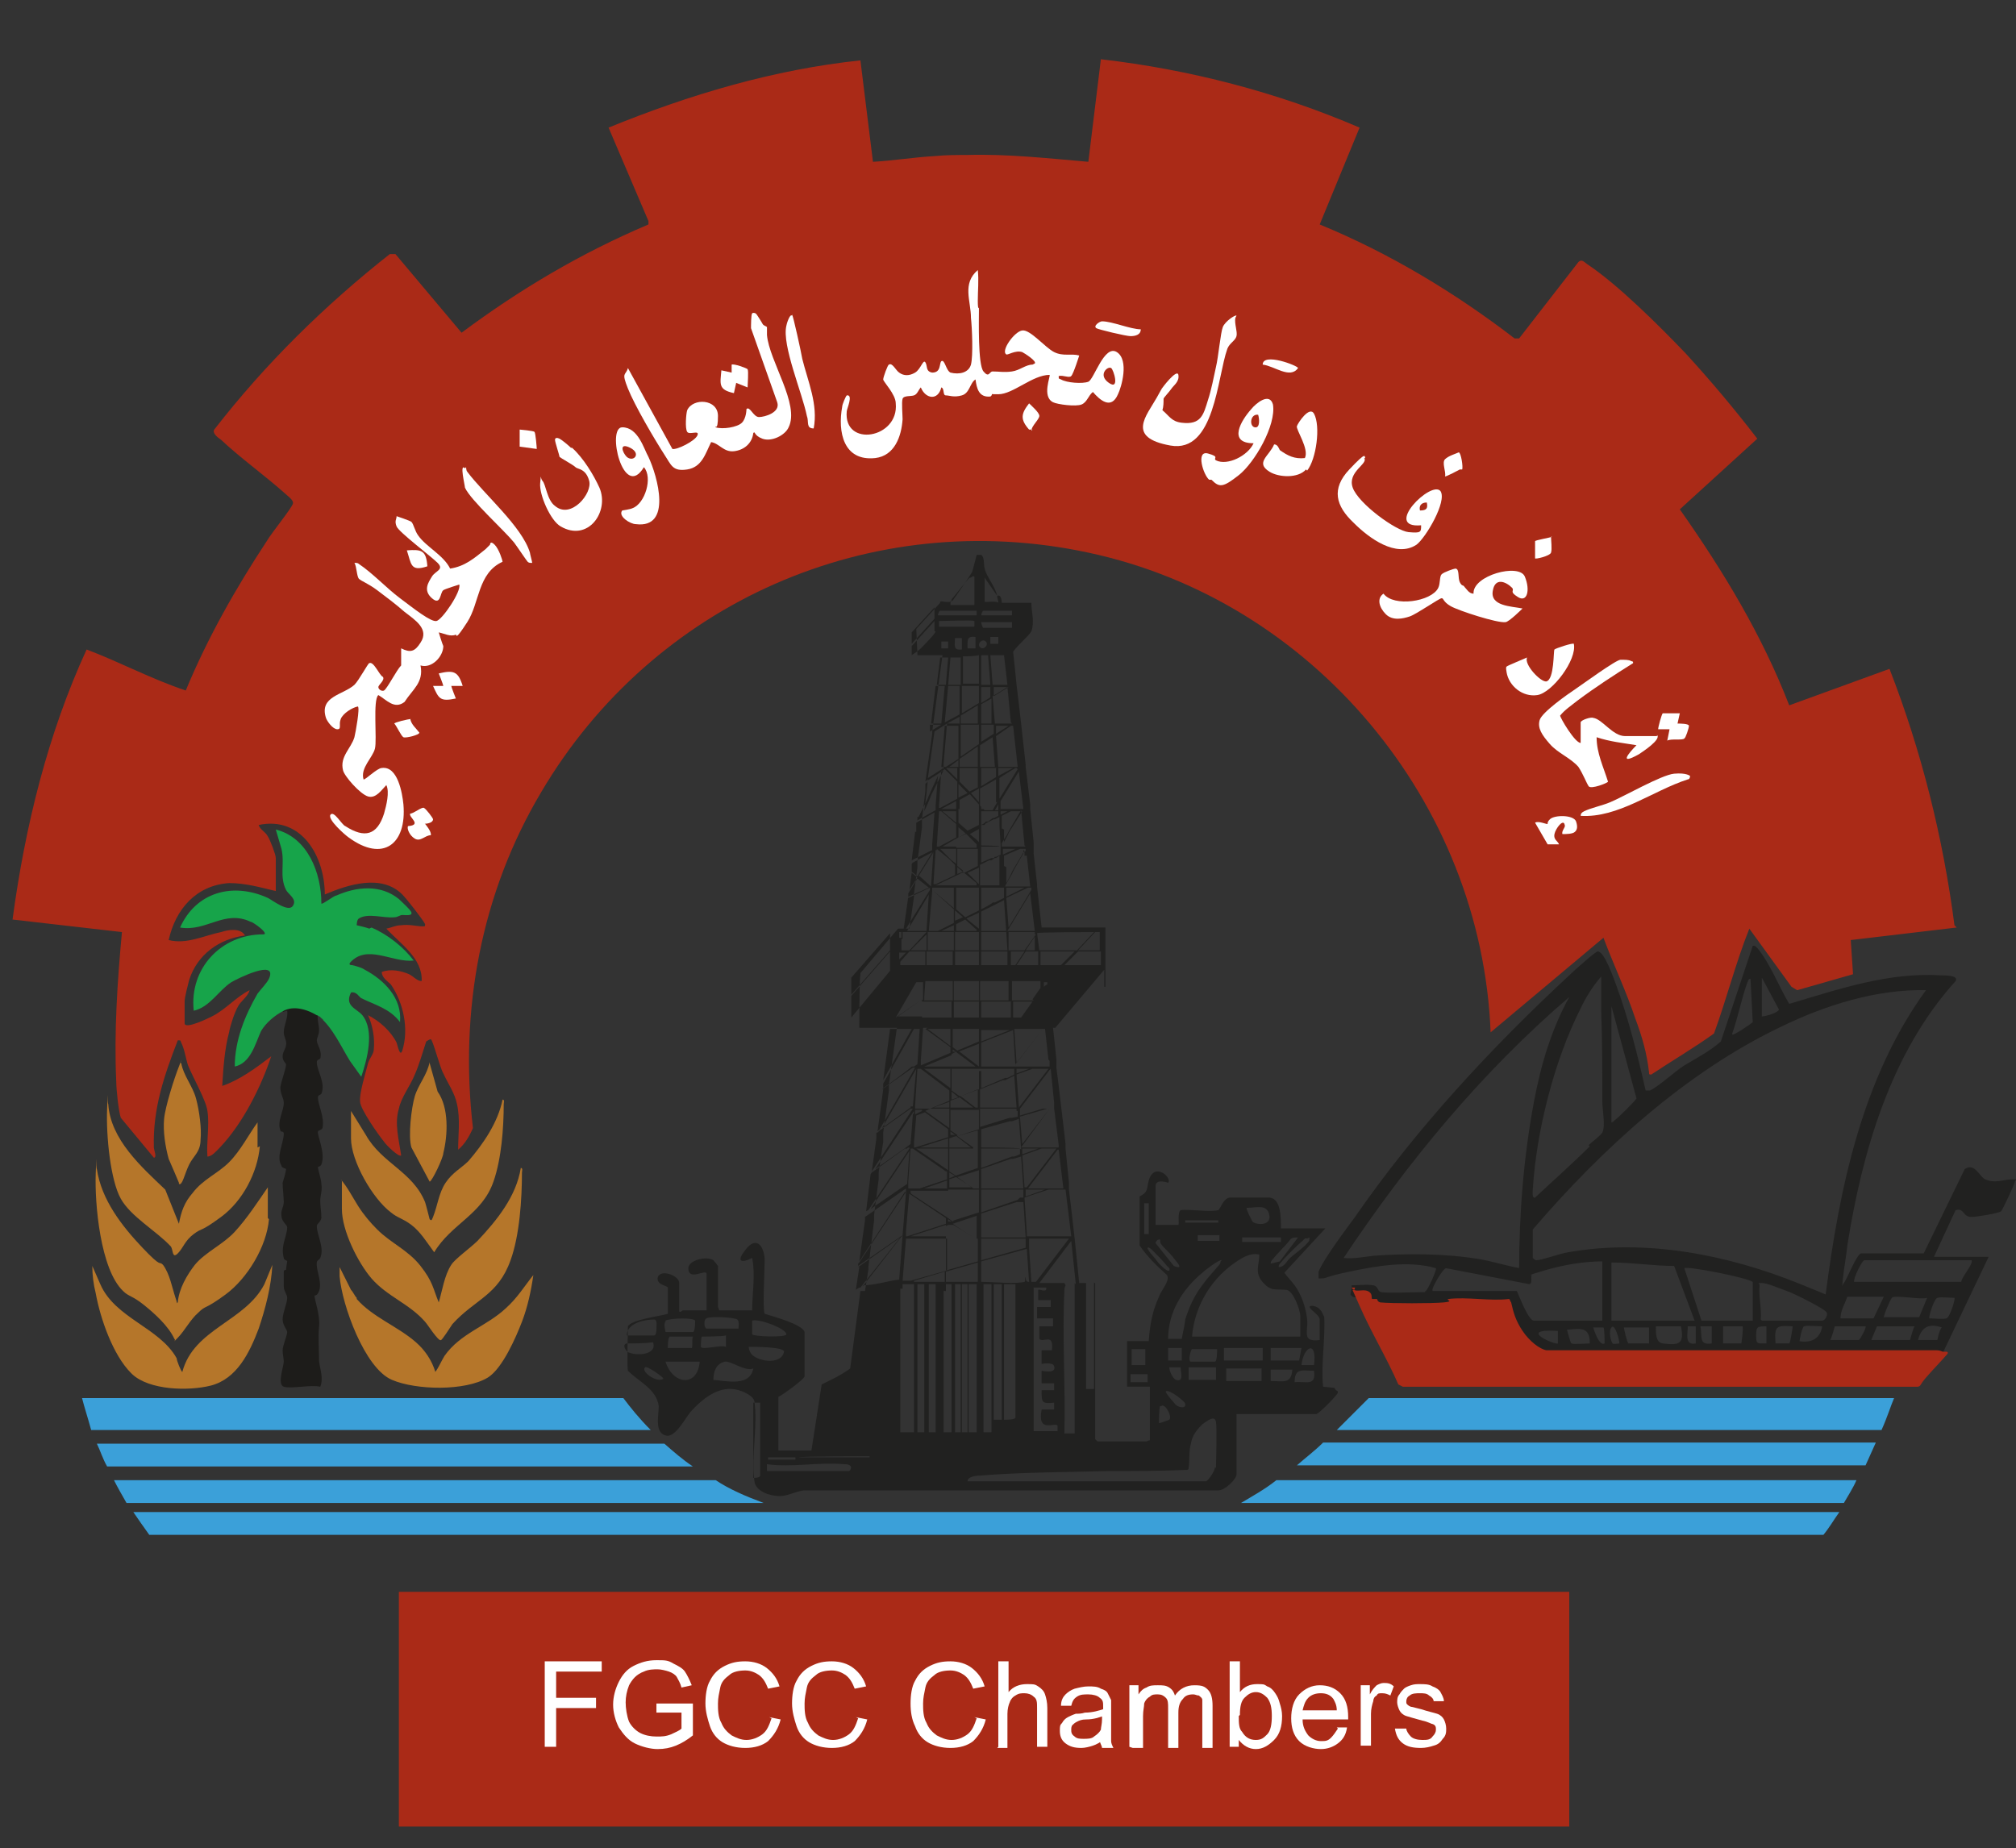 <?xml version="1.0" encoding="UTF-8"?>
<svg id="Layer_1" xmlns="http://www.w3.org/2000/svg" version="1.1" viewBox="0 0 176.9 162.2">
  <rect x="0" y="0" width="176.9" height="162.2" fill="#333333" stroke="none"/>
  <!-- Generator: Adobe Illustrator 29.0.1, SVG Export Plug-In . SVG Version: 2.1.0 Build 192)  -->
  <defs>
    <style>
      .st0 {
        fill: none;
      }

      .st1 {
        fill: #b5762a;
      }

      .st2 {
        fill: #aa2a17;
      }

      .st3 {
        fill: #3ba0d9;
      }

      .st4 {
        fill: #1d1c1a;
      }

      .st5 {
        fill: #17a44a;
      }

      .st6 {
        fill: #212120;
      }

      .st7 {
        fill: #fff;
      }
    </style>
  </defs>
  <g>
    <path class="st3" d="M54.7,122.7H7.2c.2.8.5,1.7.8,2.8h49.1c-1-1-1.8-2-2.4-2.8Z"/>
    <path class="st3" d="M117.3,125.5h47.8c.5-1.1.8-2.1,1.1-2.8h-46.1c-.7.7-1.7,1.7-2.8,2.8Z"/>
    <path class="st3" d="M13.1,134.7h146.9c.5-.6.9-1.3,1.4-2H11.7c.4.6.9,1.3,1.4,2Z"/>
    <path class="st3" d="M62.9,129.9H10c.3.6.7,1.3,1.1,2h55.9c-1.6-.6-3-1.2-4.2-2Z"/>
    <path class="st3" d="M109,131.9h52.8c.4-.7.8-1.3,1.1-2h-50.9c-1,.8-2.1,1.4-3.1,2Z"/>
    <path class="st3" d="M58.3,126.7H8.5c.3.6.5,1.3.9,2h51.4c-.9-.6-1.7-1.3-2.5-2Z"/>
    <path class="st3" d="M113.8,128.6h49.9c.3-.7.6-1.3.9-2h-48.5c-.7.7-1.5,1.3-2.3,2Z"/>
  </g>
  <path class="st6" d="M118.6,113c0,0,0-.2,0-.2.5,0,1.4-.1,1.9,0s.3.5.7.6c.5.1,2.9,0,3.5,0s.2,0,.4-.1,1-1.9.9-2c-2.4-.7-5.2-.2-7.6.3s-1.8.6-2.7.6c0-.2,0-.4,0-.6.5-1.2,2.4-3.7,3.2-4.8,5.4-7.8,12-14.9,18.9-21.3.3-.3,2.2-2,2.4-2,.6,0,1.4,2.4,1.6,2.9,1.1,3,1.9,6.2,2.6,9.3.1,0,.2,0,.4,0,.8-.4,2.2-1.7,3-2.2s2.2-1.2,3.2-2.1l2.8-8.4c.2,0,.2,0,.4.2,1.1,1.3,1.9,3.4,2.8,4.9,4.4-1.3,8.7-2.8,13.4-2.5.3,0,1.5,0,1.2.5-5.7,6.3-8.2,15-9.5,23.2-.1,1-.3,2-.4,3s0,.3.1.3c.3-.4,1.1-2.5,1.5-2.6h5.5s3.6-7.4,3.6-7.4c.9-.6,1.3.7,1.8.9.9.4,1.6,0,2.4,0s.2,0,.2.2-1.1,2.5-1.2,2.6c-.3.2-2.2.5-2.6.5-.8,0-.6-.8-1.4-.6l-1.9,4.1h4.8l-4.2,8.8c-.2,0-.3-.2-.6-.1h-34.1c-.5,0-1.8-1.2-2.1-1.6-.5-.9-.8-1.6-1-2.5s0-.3-.2-.3c-1.7.2-3.7-.2-5.3,0s-.1.2-.4.3c-1,.1-4.6.1-5.6,0s-.1-.2-.3-.3-.3,0-.4,0,0-.5-.4-.7-1.1.2-1.4-.3ZM139.4,100.5c.3-.3,1-.8,1.2-1.1.3-.6,0-2,0-2.7,0-2.7,0-5.3-.1-8,0-1,0-2,0-3-.7.8-1.4,1.9-1.8,2.8-2.3,4.5-3.9,10.8-4.2,15.9,0,.1-.1.8.2.7,1.6-1.5,3.3-3,4.8-4.5ZM154.6,89.2c.3,0,1.4-.3,1.5-.6l-1.5-2.8v3.4ZM152,90.8c.1.1,1.6-.9,1.8-1.1l-.2-3.8c-.2,0-.2.2-.3.4-.5,1.4-.8,3-1.3,4.4ZM134.5,107.9v2.5c0,0,.2.2.3.2.5,0,2.1-.6,2.8-.7,6.8-1.2,14,.2,20.4,2.8s2.1,1,2.2.9c1.2-9.3,3.2-19,8.8-26.7-4.3-.1-8.8,1.3-12.7,3.2-8.4,4-15.8,10.8-21.8,17.8ZM133.3,111.4c0-4.9.4-9.9,1.3-14.7.6-3.2,1.5-6.3,3.1-9.2-7.7,6.6-14.2,14.5-19.8,22.9.8.1,1.8-.1,2.7-.2,2.9-.2,6.2-.2,9.2.3,1.2.2,2.4.6,3.6.8ZM141.3,98.5c.2,0,.2,0,.4-.2.3-.2,1.8-1.7,1.9-1.9l-2.2-8.1v10.2ZM173,110.6h-9.4c-.2,0-1,1.6-.9,1.9h9.4c0-.4,1.1-1.6.9-1.9ZM125.7,113.3h7.4c.2.4,1,2.6,1.5,2.6h6v-5.2c-1.6,0-3.4.3-5.1.8s-1.1.4-1.1.4c-.1.2.1.7-.2.8l-7.3-1.4c-.3,0-1.3,1.8-1.2,1.9ZM141.6,115.9h7.1l-1.8-4.8c-1.8,0-3.6-.3-5.5-.3v5.1ZM153.8,115.9v-3.4c-.6-.4-5.7-1.4-6-1.2l1.5,4.6h4.5ZM154.6,115.9h5.3c.2,0,.5-.4.4-.7s-2.9-1.7-3.5-1.9-1.7-.7-2.2-.7-.2,0-.2.2c-.1,1,.2,2.1.1,3ZM165.2,113.8h-3.1c-.2.6-.6,1.2-.6,1.9h2.9l.9-1.9ZM165.3,115.6h3.1l.7-1.7c-.5.2-2.9-.3-3.1,0s-.8,1.7-.7,1.8ZM171.5,113.9c-.4,0-1.2-.1-1.5,0s-.8,1.7-.7,1.8c.4,0,1.2.1,1.5,0s.8-1.7.7-1.8ZM147.4,116.4h-2.1c0,.7,0,1.4.6,1.5,1.5.2,1.9,0,1.6-1.5ZM148.8,116.4h-.7c0,.7-.3,1.7.7,1.5v-1.5ZM150.2,116.4h-1c.2.8-.2,1.7,1,1.5v-1.5ZM152.9,116.4h-1.7v1.5c-.1,0,1.6,0,1.6,0,0,0,.2-1.3.1-1.5ZM155.1,116.4c-.9,0-1,0-1,.8s.1.7.9.7v-1.5ZM157.3,116.4c-1.5-.1-1.6,0-1.5,1.5.3,0,1.1,0,1.2,0s.3-1.4.3-1.5ZM159.9,116.4c-.4,0-1.4-.1-1.6,0s-.4,1.3-.4,1.3c1.1.2,1.9-.3,2-1.4ZM163.7,116.4h-2.7c0,0-.3,1.1-.4,1.2h2.5c.1,0,.7-1.1.6-1.2ZM167.9,116.4h-3.2l-.5,1.2h3.4c0,0,.3-1.1.4-1.2ZM168.3,117.6h1.7c0,0,.2-1,.4-1.1-1.2-.4-1.8,0-2.1,1.1ZM140.7,116.5s-.7,0-.9,0c0,0,.5,1.7,1,1.4,0-.2,0-1.3-.1-1.4ZM142.1,117.9c0-.3-.4-1.8-.7-1.4s0,1.3.1,1.4.5,0,.6,0ZM144.7,116.5h-2.2c0,.2.3,1.4.4,1.4h1.8v-1.4ZM139.5,117.9c0-1.5-.8-1.3-2-1.2,0,0,.3,1.2.4,1.2.2.1,1.3,0,1.6,0ZM136.6,116.8c-3.6-.2,0,1.3.1,1.1v-1.1Z"/>
  <path class="st2" d="M118.6,113c.3.5.9.1,1.4.3s.3.6.4.7c0,0,.3,0,.4,0,.1,0,0,.2.3.3,1,.1,4.6.1,5.6,0s.1-.2.4-.3c1.6-.2,3.7.2,5.3,0,.1,0,.1.2.2.3.2.9.4,1.6,1,2.5s1.5,1.6,2.1,1.7h34.1c.2,0,.4,0,.6.1s.6-.1.5.2c-.6.7-1.3,1.4-1.9,2.1s-.4.7-.7.8h-45.2s-.4-.2-.4-.2c-1-2.3-2.4-4.6-3.4-6.9s-.5-.9-.4-1.6Z"/>
  <g>
    <path class="st1" d="M29.9,103.5c.6.7,1,1.5,1.5,2.3s1.1,1.5,1.7,2.1c1.2,1.2,2.7,1.8,3.8,3.2s1.1,2,1.6,3.2c.3-1,.5-2.4,1.1-3.3.3-.5,1.7-1.5,2.3-2.1,1.7-1.8,3.4-3.9,3.8-6.4.2,0,.1.3.1.4,0,2.3-.2,5.5-1,7.7-1.1,3.1-3.1,3.4-5.1,5.6-.2.3-.9,1.4-1,1.4-.2.2-1.2-1.4-1.4-1.6-1.4-1.6-3.3-2.2-4.7-3.8-1.2-1.4-2.6-4.2-2.6-6.1v-2.5Z"/>
    <path class="st1" d="M23.6,107c-.2,2.4-1.9,5.2-3.8,6.6s-1.7.9-2.4,1.6c-.7.6-1.2,1.6-1.8,2.2s-.1.2-.3.1c-.5-1.1-1.7-2.2-2.7-3s-1.3-.7-1.8-1.2c-2-1.9-2.5-7.7-2.4-10.3s0-.5.1-.4c.4,2.7,2.2,5,4,6.9s1.4,1.1,1.8,1.5c.6.8.8,2,1.1,2.9s0,.5.2.4c.1-1.2.8-2.4,1.5-3.3.9-1.1,2.5-1.8,3.5-2.9,1.1-1.2,2-2.6,2.9-3.9,0,.9,0,1.8,0,2.7Z"/>
    <path class="st1" d="M31.3,114c1.4,1.6,3.6,2.4,5.2,3.8.8.7,1.4,1.6,1.7,2.6.3-.4.5-.9.8-1.4,1.4-2,3.7-2.6,5.4-4.2,1-.9,1.6-1.9,2.4-2.9-.2,1.4-.5,2.8-1,4.1s-1.7,4.1-3,4.9c-2,1.2-6.3,1.1-8.4.2-2.4-1-4.4-6.6-4.6-9.1,0-.3,0-.5,0-.8l1,2c.2.2.3.5.5.7Z"/>
    <path class="st1" d="M30.8,97.5l1.3,2.1c1.4,2.5,4.1,3.2,5.2,5.9.1.3.4,1.5.4,1.5.2.2.2,0,.3-.2.4-1,.5-2.1,1.1-3s1.4-1.3,2-1.9c1.3-1.5,2.6-3.4,3-5.4.2,0,.1.3.1.4,0,2.1-.2,4.8-.9,6.8-1,2.9-3.7,3.7-5.2,6.2-.6-.8-1.2-1.8-2-2.4s-1.2-.6-1.8-1.1c-1.6-1.2-3.5-4.5-3.5-6.5v-2.5Z"/>
    <path class="st1" d="M11.5,120.5c-1.6-1.6-2.7-4.8-3.1-7-.2-.8-.3-1.6-.3-2.4l.7,1.6c1.3,3,5.2,3.8,6.7,6.5,0,.2.4,1.2.5,1.2,1-3.8,5.5-4.4,7.2-7.7l.7-1.7c-.1,1.9-.6,3.8-1.2,5.6-.8,2.1-1.9,4.4-4.2,5-2,.5-5.4.4-6.9-1Z"/>
    <path class="st1" d="M22.8,100.6c-.2,2.3-1.5,4.8-3.4,6.2s-1.6.9-2.4,1.5-.9,1.2-1.4,1.7-.4-.3-.6-.6c-1.3-1.4-3.5-2.6-4.4-4.2s-1.3-5.5-1.2-7.9,0-.5.1-.4c.2,3.1,2.9,5.5,5,7.5l1.2,3c.2-1.1.5-1.9,1.2-2.7.9-1.2,2.2-1.7,3.2-2.7,1-1,1.7-2.4,2.5-3.5,0,.7,0,1.5,0,2.2Z"/>
    <path class="st1" d="M15.7,103.8c0,0-.8-1.9-.9-2.1-.3-1.1-.5-2.4-.4-3.5s.9-3.6,1.3-4.6,0-.3.2-.3c.2,1.1,1,2,1.3,3.1s.5,2.7.4,3.6c0,1.1-.6,1.4-1,2.2s-.6,1.9-.9,1.7Z"/>
    <path class="st1" d="M37.7,93.3l.7,2.5c1,1.4.9,3.8.5,5.4,0,.4-1,2.5-1.2,2.5l-1.6-3c-.3-1,0-3.5.3-4.5s1.1-1.9,1.3-3Z"/>
  </g>
  <path class="st2" d="M171.5,81.2c-1-7.7-2.9-15.3-5.7-22.5l-8.8,3.2c-2.4-6.2-5.8-11.8-9.6-17.2l6.8-6.2c-2-2.6-4.1-5.1-6.3-7.5-2.3-2.4-5.9-6-8.6-7.8-.3-.2-.5-.5-.8-.2l-5.2,6.7h-.4c-5.2-4-11-7.5-17.1-10l3.5-8.5c-7.2-3.1-14.9-5.1-22.7-6l-1.1,9c-3.5-.3-7.1-.7-10.6-.6-.9,0-1.9,0-2.9.1-1.8.1-3.6.4-5.4.5l-1.1-8.9c-7.6.8-15,3-22.1,5.9l3.5,8.2v.3c-5.9,2.5-11.3,5.7-16.4,9.5l-5.8-6.9h-.5c-5.7,4.5-10.9,9.6-15.4,15.4-.2.3.3.7.6.9,1.7,1.6,3.8,3.1,5.6,4.7.2.2.8.6.7.9-.1.4-1.9,2.6-2.3,3.3-2.7,4.1-5.2,8.5-7.1,13.1-3-1-5.8-2.5-8.7-3.6-3.4,7.4-5.4,15.5-6.5,23.7l9.6,1.1c-.4,4.3-.7,8.8-.5,13.1,0,.7.2,2.6.4,3.2l2.9,3.5c.3,0,0-.7,0-.9-.1-3.4.9-6.3,2.1-9.4.3,0,.2,0,.3.2.3.6.4,1.4.6,2,.4,1,1.6,3.1,1.7,4,.2,1.2-.1,2.8,0,4,.4,0,.8-.5,1.1-.8,2-2.1,3.6-5.3,4.5-8-1.3,1-2.8,2.1-4.3,2.6.1-1.6.2-3.2.6-4.7.1-.6.5-1.8.8-2.3.2-.4.9-.9,1-1.4-1.2.6-2.1,1.7-3.3,2.3-.2.1-2.4,1.2-2.4.6v-1.9c0-.4.3-1.5.4-1.9.7-2.2,2.6-3.6,4.9-3.9-.4-.7-1.5-.5-2.1-.3-1.5.3-3,1.1-4.6.7.6-2.7,2.4-4.8,5.3-5,1.5,0,2.8.4,4.1.7v-2.9c0-.3-.5-1.6-.7-1.9-.2-.4-.7-.6-.8-1,3.8-.8,5.8,2.8,5.8,6.1,2.1-.9,5-1.8,6.8,0,.4.4,1.8,2.2,2,2.6,0,.2,0,.2-.2.2-.5,0-1.2-.2-1.9-.1-.5,0-.8.2-1.3.3,1.2,1.3,3.2,2.6,3.1,4.6-.4,0-.7-.4-1.1-.6-.7-.3-1.6-.5-2.4-.2,0,.5.5.8.8,1.1,1.1,1.6,1.6,3.9,1,5.8-.2.6-.4-.4-.5-.7-.5-1-1.5-1.9-2.5-2.4.4.9.6,2,.5,3,0,.4-.4.8-.5,1.2-.2.8-.8,2.7-.7,3.4,0,.6,1.6,2.9,2.1,3.5.1.2,1.3,1.4,1.5,1.2-.2-1.4-.6-2.8-.2-4.1.2-1,1-2,1.4-3,.4-.9.7-2,1-2.9,0,0,.3-.2.4-.2.2.1.8,2.5,1.1,3,.4.9,1,1.7,1.2,2.7.3,1.3.1,2.7.1,4,.6-.5,1-1.2,1.3-1.9-1.2-10.3.7-20.6,6-29.5,9.8-16.6,28.9-25.1,48-21,19.7,4.2,34.5,21.9,35.3,42.1l9.9-8.3c.9,2.4,2,4.7,2.8,7.1.6,1.6,1,3,1.2,4.7,0,.2,0,.2.2.2,1.8-1.2,3.7-2.3,5.5-3.6,1.1-3,1.9-6.2,3.1-9.2l3.7,5.1.5.3,4.9-1.4-.2-3,9.3-1.1Z"/>
  <g>
    <path class="st7" d="M43,47.8c0,0,0-.4.4,0s.7,1.4.7,1.5c-2.2,1-2,3.6-3.1,5.3s-.9,1.1-1,1.1c-.5.2-1-.1-1.5-.2,0,0,.3,1,.4,1.2,0,.9-1,2-2,1.7.3,1.5-.7,2.1-1.4,3.2-.9.7-1.6-.2-2.3-.6-.5.4-.1,3.9-.3,4.7s-1.3,1.7-1,2.7c.1.1,1.2-1,1.6-1,1.4-.2,1.8,2.2,1.9,3.2.3,3.5-1.8,5.1-4.8,2.9-.3-.2-1.9-1.6-1.6-2s1,.9,1.3,1c1.7,1.1,2.8.8,3.4-1.1.2-.7.5-1.9.2-2.5-.4.4-.9,1.2-1.6,1s-2.1-1.8-2.2-2.3c-.3-1.2.7-1.9,1-2.9.1-.4.5-2.6.3-2.7-.5.1-1.3.6-1.5,1.1s.1.9-.3.9-.9-.7-1-1c-.6-1.9,1.5-2,2.5-2.9.4-.4,1.2-1.9,1.3-1.9.4-.2.9,1.1,1.2,1.2.2.3-.4.7-.4.9s.3.4.5.3c.3-.2,1.1-1.8,1.5-2.2v-1.5c.8.4,1.2.3,1.7-.5.8-1.2-.5-2-1.4-2.7-.8-.7-1.6-1.3-2.4-1.9s-1.4-.8-1.6-1-.2-1.1-.4-1.4c.2,0,.3,0,.4.1,1.2.8,2.4,2.1,3.6,3s2.7,2.1,3.2,2,2.2-2.6,2-3.2c0,0-1.3.4-1.4.5-.3.2-.2,1.4-1,.7s-.3-1.4,0-1.9,1.1-.6.5-1.2c-.6-.6-3.4-2.7-3.6-3.2s0-.6,0-.9c0,0,1.2.4,1.3.5.2.2.3.8.6,1.2.7,1,2.2,1.7,2.8,2.9,1.3-.2,2.1-.9,3.1-1.7Z"/>
    <path class="st7" d="M90.8,31.9c.2-.2-.9-.9-1.1-1-.6-.2-1.3.3-1.4.2-.5-.3.7-2,1.4-2.1s2,1.5,2.8,1.9,1.5.1,2.2.3c0,0-.5,1.6-.7,1.8-.2.2-.7-.1-1.1,0,0,.3,0,.2.2.3.5.3,1.9.4,2.4.2s1.4-3.3,2.5-2.6.4,3.1.1,3.7c-.6,1.4-1.6.5-2.2-.2-.4.3-.5.9-1,1.1s-2.1,0-2.5-.2c-1-.5-.2-2.3-.3-2.4-1.5,0-3.2,1.7-4.5,1.7s-.4-.1-.5-.1,0,.2-.2.3c-1,.1-1.2-.7-1.3-1.5-.5.3-.5,1.2-1.2,1.4s-1.1,0-1.4,0-.1-.6-.4-.7c-.3,1.2-1.4,1-1.8,0-.2.2-.3.6-.6.7s-.9,0-1,.3,0,1.4,0,1.8c-.1,1.5-.7,3.2-2.4,3.4-2.8.3-3.3-2.3-2.9-4.5,0-.2.3-.9.4-1,.6-.1,0,1.2,0,1.4-.3,3.2,4.6,2.4,4.3-.7,0-.8-1.1-1.9-1.1-2.1s.4-1.3.5-1.3c.3-.2.6.5.9.7.4.3.9.3,1.4,0s.7-1.2.9-.9,0,.8.6.9c.8,0,.6-.8.8-1,.3-.2.4.8.8,1,.8.2,1.6,0,1.8-.7.2-.8.1-3.2,0-4.1,0-1.5-.8-3,.6-4.2.1.9,0,1.8,0,2.7s.1.5.1.7c0,1-.1,4.9.4,5.5s.5,0,.8,0c.6,0,1,.1,1.7,0s1.2-.6,1.8-.6ZM97.5,32.3c-.3-.2-1.2.6-.2,1.3s.4-1.2.2-1.3Z"/>
    <path class="st7" d="M66.4,27.6s.4.6.5.8.3.2.4.3c0,.2,0,.5,0,.7.2,2.3,2.9,6.1,1.9,8.1-.3.7-1.5,1.3-2.3,1s-.6-.7-.8-.5c-.1.9-.8,1.5-1.7,1.6s-1.3-.7-2-.8c-.5,1-.8,2.2-2.1,2.4s-1.4-.4-2-1.3c-.9-1.4-2.6-4.3-3.2-5.8s-.2-1.1,0-1.8l3.9,7.1c.4.1,2-.7,2.2-1.2s-.7,0-.9-.3-.1-1.6,0-1.9c.5-1.1,2.7-1,2.7.5s-.3.7-.2,1c.6.2,1.9,0,2.3-.4s.4-1.2.4-1.2c.3-.3.6.7,1.1.7s1.9-.4,1.6-1.3l-2.3-6.5c0-.2,0-1.2.1-1.3s.3,0,.3,0Z"/>
    <path class="st7" d="M145.4,64.5c.4.4-1.3,1.5-1.6,1.7-1.8,1-.9-.1-.2-.8-1.2-.2-2.3-.3-3.5-.7,0,1.4.6,2.6,1,3.9,0,.1-1.5.7-1.7.4s-.5-1.1-.9-1.7c-.7-.8-1.8-1.2-2.5-2s-1.1-1.4-.9-2.1,2.5-2.3,3.1-2.7,3.6-2.6,4-2.6.7,0,.9.1.2,0,.2.2c-1.6,1-3.3,2.1-4.9,3.3-.5.4-1.1.8-1.5,1.3,0,.2,1.3,2.4,1.8,2.4v-1.8c0-.2.9-.5,1.1-.4.8.1,1.7,1.6,2.8,1.6h2.8Z"/>
    <path class="st7" d="M128.5,51.5c.2.2.4.6.8.6-.1-1.6,4-2.7,4.5-1.5s.2,2.3-.6,1.8-.3-.5-.5-.8c-.6-.6-1.5-.9-1.7.2-.3,1.4,1.6,1.4,2.6,1.6,0,0-1.2,1.2-1.5,1.2-.7.1-4.1-1-4.8-1.4s-.6-.7-.8-.7-2.2,1.4-2.8,1.6-1.5.4-2.1-.2-.8-1.4-.2-1.8c.9,1.2,4.2.7,4.8-.5.2-.4.1-1,.3-1.2s1.1-.5,1.2-.5c.4,0,.2.8.4,1.2s.3.2.4.4Z"/>
    <path class="st7" d="M119.7,40.2c.4.5-1.5,1.2-1,2.6s3.8,3.8,4.9,3.9,1.1,0,1.1-.6c-3.4.3.9-4,1.7-3,.6.9-1.3,4.1-2.1,4.7-1.8,1.2-4.2-.6-5.5-1.9-1.6-1.5-2-3-.4-4.7s1.3-1.1,1.4-1ZM125.2,44.1c-.5,0-.7.3-.6.7.6,0,.7-.2.6-.7Z"/>
    <path class="st7" d="M108.4,27.9c-.1.5.2,1.2.1,1.6s-.6.6-.8,1.1c-.9,2.5-1.1,9.2-5,8.5s-2.1-2.6-1.2-4.2.3-.6.4-.7c0-.1,1.4-1.9,1.5-1.3s-.4.9-.6,1.2-.7.8-.7.9c0,.3,0,.7-.1,1,.6.5.8,1,1.7,1.1,1.7.2,1.9-.7,2.3-2,.3-.9.5-2,.7-2.9.2-.8.4-3,.6-3.5s1.1-1.1,1.2-1Z"/>
    <path class="st7" d="M50.2,39.3c1,.9,1.9,2.4,2.4,3.5.9,2.1-1,4.8-3.4,3.4-.9-.5-1.9-2.8-1.8-3.8s0-.4.2-.2c.3.3.4,1.7,1.1,2.2,1.4,1.2,3.3-1.1,3-2.2s-1-1-1.2-1.2-1.3-.8-1.4-.9c0-.1-.4-1.3-.4-1.5s.2-.2.4-.1.8.6,1,.8Z"/>
    <path class="st7" d="M106.1,42.1c-.5-.4-1.2-2.6-.1-2.3s.4.4.7.6c1,.5,2.8-.4,3.3-1.5-2.3,0-1.1-2-.2-3,.4-.5,1.6-1.5,1.9-.4.3,1.8-1.6,5.1-3,6.2s-1.7,1.1-2.4.4ZM110.4,36.4c-.7-.1-.8,1-.3,1.1s.4-.8.3-1.1Z"/>
    <path class="st7" d="M54.6,44.8s.7-.1.9-.2c1.1-.4,1.8-2.7,1-3.6-1.8,3-3.3-3.5-1.9-3.5s1.9,1.9,2.3,2.6c.8,1.7,2.1,6.3-1.1,5.9-.5,0-1.6-.7-1.2-1.2ZM55,40.1c.6.5,1.3-.3.3-.8s-.7.4-.3.8Z"/>
    <path class="st7" d="M114.6,41.2c-.7.8-2.4.7-3.2.2-1.3-.8,0-1.4.4-2.4.3,0,.4.3.5.5.7.5,1.3.8,2.2.7.4-.8-.8-2.5-.7-2.8s1.1-1.8,1.5-1.1c.6,1.1.2,4-.6,5Z"/>
    <path class="st7" d="M138.1,56.5c.3,1.4-1.9,4.3-3.2,4.5s-2.5-.8-2.7-2c0-.1-.1-.4,0-.5s1.6-.7,1.8-.8c-.3.6,1.2,2.2,1.7,2.1.7-.2.6-2.7.7-2.8s1.6-.6,1.7-.5Z"/>
    <path class="st7" d="M40.9,41s0,.3.1.4c1.5,2,4.8,4.8,5.5,7.1,0,.1.2.8.2.9-.2,0-.3,0-.4-.1s-.9-1.3-1.2-1.7c-.9-1.1-3.8-3.7-4.3-4.8,0-.2-.5-2.2,0-1.7Z"/>
    <path class="st7" d="M148.3,68.1c0,0,0,.3-.2.3-3.1,1-6.1,3.4-9.4,3.2,0-.2.1-.3.3-.4.6-.3,1.6-.5,2.3-.8,1.2-.5,4.5-2.4,5.6-2.5s1.4.2,1.4.2Z"/>
    <path class="st7" d="M69.5,27.6c.1.1.8,3.3.9,3.9.5,2,1.4,4,1,6.1-.7,0-.4-.6-.6-1.1-.4-2-2.2-6.2-1.8-7.9,0-.1.3-1.1.5-.9Z"/>
    <path class="st7" d="M138.2,73c-.2.2-.8.2-1.1.2-.1-.3.3-.6.2-.8-.1-.6-.8.3-.9.8s.3.6.4.9h-1s-1.1-1.9-1.1-1.9c.3-.2,1.1.2,1.1.1s0-.2.2-.4c.4-.4,2.1-.4,2.3.2s0,.8-.1.9Z"/>
    <path class="st7" d="M65.6,32.4c.1.2,0,1.3,0,1.6l-1-.4-.2.9c-1.4-.3-1.2-.8-1.1-2l.9.2v-.7c.2-.1,1.3.3,1.4.4Z"/>
    <path class="st7" d="M37.3,72.3c0,0,.6.7.5,1-.5,0-.9.6-1.4.3s-.7-.9-.6-1.1c1.3-.1,0-.8.2-1.1.3,0,1-.6,1.2-.5s.8.9.8,1c0,.3-.5.4-.8.4Z"/>
    <path class="st7" d="M40.6,60.2h-1c0,.1.4,1.1.4,1.1-1.4.3-1.5,0-2-1.1h.9c0-.1-.4-1.1-.4-1.1,1.3-.3,1.7-.2,2.1,1.1Z"/>
    <path class="st7" d="M147.4,62.6l-.2.9c.2,0,1,0,1,.2s-.3,1.1-.4,1.1c-.1.2-1.2,0-1.5.2l.2-1h-1c0-.2.3-1.3.4-1.4.1,0,1.2,0,1.5,0Z"/>
    <path class="st7" d="M100.1,28.9c0,.5-.5.6-.9.6s-2.9-.6-3-.7c-.3-.2.3-.6.5-.6.9,0,2.5.7,3.4.7Z"/>
    <path class="st7" d="M136.1,47.1c0,.3.1,1.1,0,1.4s-1.4.6-1.4.5c0-.2,0-1.4,0-1.5s1.3-.3,1.5-.4Z"/>
    <path class="st7" d="M36,63.1c.1.5.5.8.8,1.2,0,.2-1.2.5-1.4.4s-.6-1-.8-1.2c0-.1,1.2-.4,1.5-.4Z"/>
    <path class="st7" d="M128.1,41.2c0,0-1.3.7-1.3.6.1-.4-.3-1.2,0-1.5s1-.5,1.2-.6c.2,0,.4,1.3.3,1.5Z"/>
    <path class="st7" d="M90.6,37.7c-.2,0-.2,0-.3,0-.8-.9-.7-1.4,0-2.3.2.2.9.8.9,1.1s-.7.9-.7,1.3Z"/>
    <path class="st7" d="M47.1,39.4l-1.5-.2v-1.5c0,0,1.2.1,1.3.2s.2,1.4.2,1.5Z"/>
    <path class="st7" d="M35.7,48.3c1.3-.1,1.7,0,1.8,1.4-1.5.5-1.4-.2-1.8-1.4Z"/>
    <path class="st7" d="M110.8,32c0-1.1,3.1.1,3.1.3-.7,1-2.1-.2-3.1-.3Z"/>
  </g>
  <path class="st0" d="M27.7,89.2c0,0,.1,0,.2.1,0,0-.1,0-.2-.1,0,0,0,0,0,0Z"/>
  <path class="st4" d="M24.8,88.8c.1,0,.3-.1.4-.1.1.6-.3,1.3-.3,1.9,0,.4.3.8.2,1.1,0,.3-.3.6-.3,1,0,.4.2.5.3.7,0,.4-.4,1.4-.5,2,0,.7.3.9.3,1.4,0,.7-.6,1.6-.3,2.4,0,.2.3,0,.3.3,0,.8-.7,2-.2,2.8,0,.2.3.2.4.3,0,.2-.2.9-.3,1.2,0,.6.1,1.2.1,1.7,0,.4-.3.8-.2,1.2,0,.5.5.8.5,1,0,.8-.6,1.6-.3,2.7,0,.2.3.2.3.3,0,0-.1.6-.1.7,0,.1-.2,0-.2.2,0,.2,0,1.1,0,1.3,0,.4.3.7.3,1,0,.5-.4,1.3-.4,1.9,0,.5.4.9.4,1.1,0,.3-.4,1.2-.4,1.6,0,.4.1.7.1,1,0,.4-.6,2,0,2.2.7.2,2.4-.2,3.2,0,.3-.7,0-1.5-.1-2.2,0-1.1-.1-2.1,0-3.1.1-1-.4-2.3-.4-2.7,0,0,.2,0,.3-.2.5-.8-.2-2-.1-2.7,0-.2.2-.2.3-.4.4-.9-.3-2-.3-2.8,0-.2.3-.3.4-.7,0-.6-.1-1-.1-1.5,0-.5.2-.9.1-1.5,0-.4-.3-1.2-.3-1.5,0,0,.2,0,.3-.2.4-1-.4-2.6-.3-2.9,0-.1.3-.1.4-.3.2-1-.4-2-.4-2.7,0-.2.2-.2.3-.3.4-1-.4-2-.4-2.8,0-.2.2-.2.3-.3.2-.7-.3-1.2-.3-1.6,0-.2.2-.5.2-.9,0-.4-.2-1-.1-1.5-1.6-1-2.7-.5-2.9-.4Z"/>
  <path class="st5" d="M32.4,81.5c-.2-.1-1.1-.3-1.1-.3,0,0,0-.5.2-.6.8-.5,2.2,0,3.1-.1.3,0,.5-.2.7-.2.2,0,.9.1.8-.2,0-.2-.9-1-1.1-1.2-1.6-1.3-3.7-1.1-5.5-.3-.2,0-1.2.8-1.3.7,0-2.7-1.2-5.8-4-6.5l.5,1.7c.3,1.3-.2,2.4.4,3.6.2.4,1,.8.6,1.4-.4.6-1.8-.5-2.2-.7-3.1-1.4-6.3-.5-7.7,2.6,2.3.4,3.9-1.6,6.2-.5.2,0,1.7,1.1,1.1,1.1-3.7,0-6.5,3-6.1,6.7,1.4-.3,2.2-1.8,3.3-2.5.5-.3,4.1-2.1,3.3-.3-.2.4-.7.9-1,1.3-1.1,1.9-2,4.1-2,6.4,1.4-.3,1.8-2,2.3-3.1.4-.7,1.2-1.4,2-1.8.2-.1,1.2-.6,2.9.4,0,0,0,0,0,0,0,0,.1,0,.2.1.1,0,.2.2.4.3-.1,0-.3-.2-.4-.3,1.2,1,1.9,2.6,2.7,3.9l1,1.4c.5-1.5,1.2-4,.1-5.4-.5-.6-1.6-.8-1-2,.5-.1.7.4.9.5,1.2.6,2.5.9,3.4,2.1.2-2.1-1.4-3.7-3.1-4.6-.3-.2-.7-.3-1.1-.4-.1,0-.3,0-.2-.2,1.5-1.7,3.7,0,5.6-.2-.9-1.2-2.3-2.3-3.7-2.9Z"/>
  <rect class="st2" x="35" y="139.7" width="102.7" height="20.6"/>
  <path class="st6" d="M116.1,121.7c-.2-1.9.2-4.2.1-6.1-.2-.5-.4-.9-1-1-.9,0,.6.7.6,1.2v1.8c-1.6.2-1-.7-1.1-1.8-.1-1-.5-2.2-1.1-3-.3-.4-.6-.7-.9-1.1l3.6-3.9h-3.9c0-1,0-2.6-1-2.7-.5,0-3,0-3.5,0-.6.1-.8,1-1,1.1-.7.2-2.5-.1-3.3,0-.3.2-.1,1.3-.2,1.3h-2v-3.4c0-.7,1.1-.3,1.1-.3.4-.4-1.2-1.9-1.7-.2-.2.7,0,1-.8,1.4v4.3c.6.9,1.5,1.8,2.4,2.6.3.5-.5,1.3-.7,1.9-.6,1.3-.8,2.5-.9,3.9h-1.9v4h2v4.7c-.1,0-.3.1-.3.1h-4.3s-.2-.2-.2-.2v-13.7h-.1v9.3h-.7v-9.3h-.6l-.4-3.9h0c0-.1-.5-4.3-.5-4.3h0c0-.1,0-.4,0-.4h0s0-.2,0-.2h0s-.3-3-.3-3h0c0-.1,0-.4,0-.4h0c0-.1-.4-3.4-.4-3.4h0c0-.1-.4-3.3-.4-3.3h0c0-.1,0-.3,0-.3h0s0-.2,0-.2h0s0-.2,0-.2h0c0-.1-.3-2.8-.3-2.8h.2l4.3-5.1v1.5h.1v-5.2h-.1s-5.5,0-5.5,0l-.4-3.6v-.2s-.3-2.7-.3-2.7h0s0-.1,0-.1h0s0-.6,0-.6h0c0-.1,0-.1,0-.1h0s0-.2,0-.2h0s-.3-2.9-.3-2.9h0c0-.1,0-.2,0-.2h0s0-.2,0-.2l-.4-3.3h0s0-.2,0-.2h0,0s-.4-3.6-.4-3.6h0c0-.1-.4-3.4-.4-3.4h0c0-.1-.3-2.9-.3-2.9.4-.6,1.4-1.4,1.6-1.8.3-.8,0-1.7,0-2.5h-2.6s0-.8-.4-.6c0,.2.1.4.1.6-.2-.2-1.2,0-1.2-.1v-2.1l1.1,1.6c-.2-.9-.9-1.6-1.1-2.4-.1-.4,0-1-.3-1.2,0,0-.3,0-.4,0,0,0-.3,1.2-.4,1.5-.1.2-1.6,2.4-1.7,2.5-.3.3-1,0-1.1.1,0,0,0,0,0,.1l-2.1,2.3h0s.1,2.2.1,2.2c0,0,0,0,0,.1,0,0,0,0,0,0h0s0,0,0,0h0c.7,0,1.4,0,2.2,0l-.9,6.7v.2s0,0,0,0l-.6,4.2.2-.2.6-4.2h0s1.1-.7,1.1-.7l-.3,3.5h0s0,.1,0,.1v.3s-1.4.9-1.4.9v.2s1.4-.9,1.4-.9l-1.1,2.2h0c0,.1-.6,1.4-.6,1.4l.2-1.6h0c0-.1.1-1,.1-1h0s-.2.2-.2.2h0s0,.6,0,.6h0s-.3,2.5-.3,2.5h0s0,.2,0,.2h0c0,.1,0,.1,0,.1h0s0,.4,0,.4h0c0,.1-.4,3-.4,3h0s0,.1,0,.1v.4c0,0,0,0,0,0h0c0,.1-.3,2.3-.3,2.3h0s0,.3,0,.3h0s-.4,2.8-.4,2.8h-1c0,0-3.3,3.9-3.3,3.9v.2c-.1,0-.1,4.6-.1,4.6h3.3l-.7,5v.3s0,0,0,0h0s0,.2,0,.2h0s-.5,3.7-.5,3.7v.2s0,.5,0,.5h0s0,.1,0,.1l-.4,2.7v.2s0,.1,0,.1h0s0,.3,0,.3h0s-.4,3.1-.4,3.1v.2s0,.3,0,.3h0s0,0,0,0l-.5,4.1v.2s-.3,1.9-.3,1.9c-.1,0-.3,0-.4,0l-.9,6.8c-.8.6-1.7,1-2.5,1.4l-.9,5.8h-2.9v-4.7c.4-.2,2.2-1.5,2.3-1.8,0-.2,0-3.7,0-3.9-.2-.7-2.9-1.4-3.5-1.6-.2-.3,0-4,0-4.8-.1-1.3-.8-2-1.7-.8-.8,1-.4,1.2.6.7.3,1.5,0,3.1,0,4.6h-2.9c0-.1-.1-.3-.1-.3v-3.6c0,0-.3-.4-.4-.5-.6-.4-2.2,0-2.2.7,0,1.2,1.6,0,1.6.5v3.2h-2.1s-.2.2-.3.1v-2.5c0-.7-1.8-1.3-1.9-.4,0,.6.8.6.9.8,0,.2,0,2.2,0,2.3-.6.2-3.2.5-3.5,1.1,0,.2-.1,3.6,0,3.9,1,1,2.5,1.6,2.7,3.1,0,.9-.4,2.4.7,2.6.8.1,1.6-1.5,2.1-2.1.9-1,2.2-2.1,3.6-2,.6,0,1.9.5,2,1.1.3,2.1-.3,4.9,0,7,.1.9,1.4,1.3,2.2,1.3.7,0,1.4-.4,2.1-.5h36.4c.6,0,1.6-1,1.6-1.4v-5.3h7c.2,0,1.9-1.7,1.9-1.9,0-.2-.2-.1-.3-.4ZM99.3,118.4h1.2v1.4h-1.2v-1.4ZM100.7,121.3h-1.5v-.7h1.5v.7ZM57.4,115.8c.3,0,.2.6.2.8,0,.1,0,.6-.2.6h-2.4c0-1.1,1.6-1.4,2.4-1.4ZM55.2,118.7c-.2,0-.7-.7-.2-.8.7,0,1.6,0,2.3-.1.4,1.1-1.4,1.2-2.1.9ZM58.2,121c-.5.4-2-.6-1.6-1,.1-.2,1.7.9,1.6,1ZM58.4,115.9c.3-.2,2.4-.3,2.6,0,0,.1,0,1-.2,1-.3,0-2.3,0-2.4,0,0,0-.2-.8,0-.9ZM60.8,117.3c-.1.2,0,1-.1,1h-2.1c0-.2,0-1,.2-1h2.1ZM58.4,119.5h3c-.2,2.3-2.4,2-3,0ZM114,119.4h-2.5v-1.1h2.7c0,0-.2,1.1-.2,1.1ZM114.9,108.6c0,.3,0,.3-.2.5-.3.4-1.2,1-1.6,1.4-.2.2-.4.7-.9.7,0-.2.1-.3.2-.4.4-.5,1.4-1.5,1.9-1.9.1-.1.2-.3.4-.2ZM113.3,108.7c.2-.1.3-.1.6-.1l-1.6,2.1-.8.2c0-.2.1-.3.2-.4.2-.3,1.4-1.5,1.5-1.7ZM109.4,106c.9,0,1.9-.4,2,.8,0,.8-1.2.7-1.5.4,0,0-.6-1.1-.5-1.2ZM109,108.6h3.4v.4h-3.4v-.4ZM107.1,110.7c0,.2-.1.3-.2.4-1.4,1.6-2.2,2.5-2.9,4.7,0,.3-.3,1.6-.3,1.7,0,0-1,0-1.2,0,0-2.3,1.2-4.3,3-5.8.2-.2,1.5-1.2,1.7-1.1ZM104.3,120h2.4v1.1h-2.4v-1.1ZM103.2,121.1c-.3-.1-.6-.8-.6-1.1h1c0,.5.3,1.3-.4,1.1ZM102.5,119.4v-1.1h1.2v1.1h-1.2ZM107,108.4s0,.5,0,.5h-1.9s0-.5,0-.5c.3,0,1.8,0,1.9,0ZM104,107.1h2.9v.2h-2.9v-.2ZM101.8,108.9s0,.2.1.3c.3.4.7.7,1,1.1.3.4,1.1,1.2.1.8l-1.6-2c0-.2.3-.4.4-.3ZM100.4,105.6h.4v2.7h-.4v-2.7ZM101.5,110.6c-.2-.2-.9-1-.8-1.1.1-.1.4.2.4.2.4.4,1,1,1.3,1.4.1.1.3.2.2.4-.2.2-1.1-.8-1.2-1ZM102.3,122.1c.3-.2,1.7.9,1.7,1.1.1.5-.7.3-.9,0,0,0-.9-1-.8-1.1ZM101.9,123.4c.3-.3,1,.9.7,1.2,0,0-.8.3-.9.3,0-.2,0-1.4.1-1.5ZM94.3,112.6h0v13.2h-.9c.1-4.2-.2-8.4,0-12.6,0-.2.1-.4.1-.4,0,0-.1-.2-.1-.2-.7,0-1.5,0-2.2,0,0,0,0,0,0,0l2.8-3.7.4,3.8ZM86.1,112.5v-1.8l4-1.1.2,2.9c-.2,0-.3-.1-.3-.4-.1,0,0,.4-.1.4-.9.2-2.7,0-3.7,0ZM89.1,112.7v11.7c0,.2-.8.2-1,.2v-11.9h1ZM87.9,112.7v11.9h-.7v-11.9h.7ZM87,112.7v13h-.7v-13h.7ZM75.7,112.9l3.5-4.5-.3,3.9c-1,.1-2.1.5-3.2.5ZM78.9,112.7h0s0,.3,0,.3v-.3s0,0,0,0ZM79.8,112.4c-.2,0-.4,0-.6,0,0,0,0,0,0,0l.3-3.7h0s0,0,0,0h0s0,0,0,0h0s0,0,0,0h0s3.6,0,3.6,0v2.8c0,0-3.2.9-3.2.9ZM80.6,93.8h.2l2.5,1.9v.9s-1.7.7-1.7.7h-1.3s0,0,0,0h0s0-.1,0-.1h0s0-.2,0-.2h0s.2-3.2.2-3.2ZM80.6,76.9l1.3-2.1-.2,2.9h0c0,0,0,.1,0,.1h0s-1-.9-1-.9ZM82.4,55s0-.5,0-.5c.4,0,3-.1,3.1,0,0,0,0,.5,0,.5h-3.1ZM85.1,69.5l-.9-.9h0s0-1.2,0-1.2h1.6v1.7l-.8.4ZM85.9,69.2v1.2l-.7-.8.7-.4ZM84.9,69.6l-.8.4v-1.2s.8.8.8.8ZM84.2,67.3h0s0-.7,0-.7h0s1.6-1.1,1.6-1.1v1.8h-1.6ZM84.3,66.4v-2.8h1.6v1.7l-1.6,1.1ZM84.3,63.5v-.7s0,0,0,0l1.5-.9v1.6h-1.5ZM84.4,62.6v-2.4h1.5v1.5l-1.5.9ZM83.8,56h.6s0,1,0,1c-.8.1-.6-.4-.6-1ZM82.6,56.3h.6v.6h-.6v-.6ZM83.4,57.7s0,0,.1,0c0,0,0,0,.1,0,.2,0,.4,0,.7,0v2.4h-1.1l.2-2.4ZM84.2,60.2v2.5c0,0-1.3.7-1.3.7l.3-3.2h1ZM84.2,62.9h0s0,.6,0,.6h-1.1l1.1-.6ZM84.2,70.2l.9-.5.8.9v.4h-1.7v-.8ZM85.9,71.1v1.3l-1,.5-.8-.7v-1.2h1.8ZM85.9,72.6v1.3l-.2-.2h0c0,0,0,0,0,0l-.6-.5.9-.5ZM84.8,73.1l-.7.4v-.9s.7.6.7.6ZM84.8,73.2l.6.6h0c0,0,.3.3.3.3v.3h-1.8,0c0-.1,0-.8,0-.8l.8-.4ZM84.1,66.7v.6s0,0,0,0h-.8l.8-.6h0ZM84,67.4v1s-1-1-1-1h0,0s0,0,0,0h1ZM84,74.5h0s0,0,0,0h1.8v1.5l-1.2.6-.6-.5h0s0-1.5,0-1.5h0ZM85.9,76.1v1.5h0s0,0,0,0h0c0,0-1-1-1-1l1.1-.5ZM84.5,76.5l-.5.2v-.7s.5.4.5.4ZM84.6,76.6l1.1.9h0c0,0,0,.2,0,.2h0s-1.9,0-1.9,0v-.8s.6-.3.6-.3ZM86.9,56.5v-.6h.7v.6h-.7ZM87.3,67.3h0s-1.3,0-1.3,0v-1.9l1.1-.7h0s.2,2.6.2,2.6ZM87.7,72.5h0s.1,1.6.1,1.6v.2h0,0s0,.1,0,.1v.6s-.4.2-.4.2h-.1c0,0-.1.1-.1.1h0s-.2,0-.2,0l-.9.4v-1.4h1.6c0-.1-1.6-.1-1.6-.1v-1.8h.3c0-.1.2-.2.2-.2h0s.6-.3.6-.3h.1c0,0,0,0,0,0l.4-.2v.6s0,0,0,0v.2ZM88.6,83.5h1.3l-.8,1.2h-.4v-1.2ZM91.2,83.5h3.1l-1.2,1.2h-1.8v-1.2ZM83.1,102.8v.7s-2.4.8-2.4.8h-1v-.4s0-.2,0-.2h0s.2-2.9.2-2.9h0c0,0,.2,0,.2,0h0s2.9,2,2.9,2ZM80.4,100.8h2.8v1.9s-2.8-1.9-2.8-1.9ZM83.2,100.7h-2.5l2.5-.8v.8ZM83.2,107l.3.2h-.3c0,.1,0-.2,0-.2ZM83.2,107.5h.4c0-.1,1.8,1.1,1.8,1.1h0s0,0,0,0l-1.8-1.2,2.1-.7v2h-.4s0,0,0,0h0s-2.3,0-2.3,0v-1.1ZM83.6,107.2l-.4-.3v-2.5h2.7v2l-2.2.7ZM81.6,97.3h1.7v1.7s-2.1-1.5-2.1-1.5l.4-.2ZM81,97.4h-.1c0,0,.3,0,.3,0h-.2ZM83.9,103.3l1.4.9h-2v-.7s.6-.2.6-.2ZM83.3,103.4v-.5s.5.3.5.3l-.5.2ZM83.3,97.2h-1.4l1.4-.5v.5ZM85.4,104.3l-1.4-1,1.9-.6v1.6h-.4ZM83.9,103.2h0l-.6-.4h0s0-2,0-2h2.5v1.7l-2,.7ZM83.9,99.7l1.3,1h-1.9v-.8s.6-.2.6-.2ZM83.4,99.8v-.5s.4.3.4.3h-.4ZM83.4,93.6h-2.3l2.4-1v1ZM83.4,93.8v1.7s-2.3-1.7-2.3-1.7h2.3ZM85.4,100.7l-1.4-1,1.8-.5v1.6h-.4ZM84,99.6l-.6-.4v-1.8h2.5v1.7l-1.9.6ZM80.9,87.7l-2.3,1.6,1.8-3.1h.6v1.6ZM80.9,87.8h0s0,0,0,0h0ZM81.1,87.7v-.2s.1-1.4.1-1.4h2.4v1.7h-2.5,0ZM83.7,81.8v1.6h-2.3v-1.6h2.3ZM82.6,81.7l1.1-.5v.5h-1.1ZM81.8,77.9h0s0,0,0,0h0s1.9,0,1.9,0v1.8s-1.9-1.6-1.9-1.6h0s0-.2,0-.2h0ZM82.1,77.7l1.7-.8v.8h-1.7ZM83.8,83.5h2.1v1.2h-2.1v-1.2ZM84,77.9h1.9v2l-1.2.6-.8-.7v-1.9ZM83.9,72.2l-1.2-1h1.2v1ZM86.1,70.8l.2.2h-.2v-.2ZM88.1,78.8l-.8.4h-.2c0,.1-1,.6-1,.6v-1.9h0s2,0,2,0h0s0,.9,0,.9ZM85.9,81.7h0s0,0,0,0h-2v-.6s.8-.4.8-.4l1,.9h0c0,0,0,.1,0,.1h0,0ZM84.8,80.6l1.1-.5v1.5h0s0-.1,0-.1l-1-.8ZM84.5,80.5l-.7.3v-.9s.7.6.7.6ZM83.9,74.3h-1.2l1.2-.7v.7ZM83.9,74.5h0c0,0,0,.3,0,.3h0s0,1,0,1l-.4-.3h0c0,0-1-1-1-1h0s1.5,0,1.5,0ZM83.9,81.8h2v1.6h-2.1v-1.6ZM85.9,86.1v1.7h-2.2v-1.7h2.2ZM88.5,86.1v1.7c.1,0-2.5,0-2.5,0v-1.7h2.5ZM88.8,87.9h1.8l-1,1.4h-.7v-1.4ZM86.1,91.5l2.8-1.1.2,3.2h0c0,0-3,0-3,0v-2.1ZM86.1,91.4v-1h2.5l-2.5,1ZM86.1,89.3v-1.4h2.6v1.4c0,0-2.6,0-2.6,0ZM83.7,87.9h2.2v1.4h-2.2v-1.4ZM85.9,90.3v1.1l-1.9.8-.4-.3v-1.6h2.3ZM84,92.4l1.6,1.2h-2.1v-1.1s.4-.2.4-.2ZM83.6,92.4v-.3s.3.2.3.2h-.3ZM84.1,92.3l1.8-.7v2h0l-1.7-1.3ZM83.5,96.5v-.7s.6.5.6.5l-.6.2ZM84.2,96.3l1.2.9h-2v-.6s.8-.3.8-.3ZM83.4,91.8l-2-1.5h2v1.5ZM85.6,97.2l-1.3-1,1.5-.6v1.6h-.3ZM84.2,96.2h0l-.7-.5h0s0-1.9,0-1.9h5.5v.5s-.6.3-.6.3h-.2c0,0-2.1.9-2.1.9v-1.5h-.2c0-.1,0,1.6,0,1.6l-1.6.6ZM89.3,97.5v.5s-.5.1-.5.1h-.2c0,0-2.6.8-2.6.8v-1.6h3.2,0s0,.2,0,.2ZM89.5,100.8h0,0s0,.5,0,.5l-.5.2h-.2c0,0-2.7,1-2.7,1v-1.7h3.4c0-.1-3.4-.1-3.4-.1v-1.6l2.5-.7h.2c0,0,.6-.2.6-.2l.2,2.6h0s0,.1,0,.1ZM89.8,105.1h-.3c0,0-.2.2-.2.2l-3.2,1.1v-2h3.7v.3s0,.2,0,.2h0s0,.3,0,.3ZM86.1,108.7h3.9s0,0,0,0v.8s-3.9,1.1-3.9,1.1v-1.9ZM86.1,108.5v-2l3.1-1h0s.2,0,.2,0h.4c0-.1.2,3.1.2,3.1h0c0,0-3.9,0-3.9,0ZM89.7,101.4l1.7-.6h1.3l-2.6,3.4h-.2l-.2-2.9ZM89.7,101.3v-.5s1.4,0,1.4,0l-1.4.5ZM89.7,104.3h-3.6v-1.7l2.6-.9h0s.2,0,.2,0l.7-.2.2,2.8ZM89.5,98l2.4-.7h.2l-2.4,3.1-.2-2.4ZM89.5,97.9v-.6h0,0s0,0,0,0h2l-2,.6ZM89.4,97.1l-.2-2.8,1.4-.5h1.4l-2.6,3.4ZM89.2,94.2v-.4s1.1,0,1.1,0l-1.1.4ZM89.2,97.2h-3.2v-1.6l2-.8h.2c0,0,.8-.4.8-.4l.2,2.8ZM89,90.3h2.5l-2.3,3-.2-3ZM90.7,87.8h-1.9v-1.7c-.1,0,2.5,0,2.5,0v.5c0,0,0,.1,0,.1l-.7,1ZM91.6,86.5v-.3s.3,0,.3,0v.2c-.1,0-.3.2-.3.2ZM89.2,84.7l.8-1.2h1.1v1.2c.1,0-1.9,0-1.9,0ZM86.1,84.7v-1.2h2.3v1.2c0,0-2.3,0-2.3,0ZM86.1,83.4v-1.6h2.2s.1,1.6.1,1.6h-2.3ZM88.3,78.7v-.8c0,0,1.6,0,1.6,0l-1.6.8ZM88.3,81.7h-2.2v-1.7l2-1,.2,2.8ZM88.1,76v-.2s0,0,0,0v-.7s1.4-.6,1.4-.6h.5v.2c-.1,0-.2.1-.2.1h0s-1,1.7-1,1.7h0c0,.1-.5,1-.5,1v-1.4ZM88,75v-.5s1.1,0,1.1,0l-1.1.5ZM88,77.7h0s0,0,0,0h-2v-1.8l.8-.4h.2c0,0,0,0,0,0l.3-.2h.1c0,0,.3-.2.3-.2v.5s0,.2,0,.2v1.9ZM87.9,72.7h0s0-.2,0-.2v-.9c0,0,.8-.4.8-.4h1l-1.2,1.9h0c0,.1-.4.8-.4.8v-1.1ZM87.8,71.5v-.3s.6,0,.6,0l-.6.3ZM87.2,71.8h-.1c0,0-.4.3-.4.3h0s0,0,0,0h-.2c0,.1-.4.3-.4.3v-1.2h1.5v.4s-.4.2-.4.2ZM87.6,68.1v-.7s1.3,0,1.3,0l-1.3.7ZM87.6,70.6v.5s-.3,0-.3,0l.3-.5ZM87.5,70.4l-.4.7h-.7l-.4-.4v-1.5l1.4-.8v2c.1,0,.1,0,.1,0ZM86.1,69v-1.6h1.3v.8c0,0-1.3.8-1.3.8ZM87.4,64.4v-.7s1.1,0,1.1,0l-1.1.7ZM86.1,65.2v-1.6h1.1v.8c0,0-1.1.7-1.1.7ZM86.1,63.5v-1.7l.9-.5v2.2c.1,0-.9,0-.9,0ZM86.1,61.7v-1.4h.8v.9c0,0-.8.5-.8.5ZM86.7,57.5l.2,2.6h-.8v-2.6c.2,0,.4,0,.7,0ZM83.9,71h-1.3l1.3-.7v.7ZM83.9,72.3v1.2s-1.5.8-1.5.8h-.2c0,0,0,.1,0,.1h0s0,0,0,0h0s0,0,0,0h0s0,0,0,0h0c0-.1,0-.1,0-.1h0c0,0,.2-3.1.2-3.1h0s.2,0,.2,0l1.4,1.2ZM82.2,74.5l1.1.9h0c0,0,.5.5.5.5v.9s0,0,0,0l-1.7.8h-.2c0,0,0,.1,0,.1h0s0,0,0,0h0s.2-3.1.2-3.1h.1ZM81.8,78.1h0s0,0,0,0h0s1.9,1.7,1.9,1.7v1.2s-1.4.7-1.4.7h-.8,0c0-.1.3-3.5.3-3.5ZM81.3,81.7h-1.7l1.9-3.2-.2,3.2ZM81.4,83.5h2.2v1.2h-2.3v-1.2ZM81.2,83.4h-1.3l1.4-1.4v1.4ZM81.2,83.5v1.2h-2.2v-.3s.8-.9.8-.9h1.4ZM78.9,84.3h0s0-.7,0-.7h.6l-.7.7ZM78.9,82.6h0s0,.2,0,.2h0c0,.1,0-.2,0-.2h0c0,0,0,0,0,0ZM80.9,87.8v1.4c-.1,0-.2,0-.2,0h0c0,0-1.9,0-1.9,0l2.1-1.5ZM81,87.9h2.5v1.4h-2.6v-1.4ZM81.2,90.3l2.2,1.6v.5s0,0,0,0l-2.6,1.1h0s0,0,0,0h0,0s0-.2,0-.2h0c0,0,0-.2,0-.2l.2-2.9h.4ZM80.9,97.5l-.6.3v-.4h.6ZM80.4,93.8l-.3,3.3h-.2c0,.1,0,.1,0,.1l-2.5,1.8,3-5.2h0c0,0,0,0,0,0ZM81,97.5l2.2,1.6v.7s-2.9.9-2.9.9h0s0,0,0,0h0s-.1,0-.1,0h0c0,0,0,0,0,0h0s0,0,0,0h0s0,0,0,0h0c0,0,0-.2,0-.2h0s0-.2,0-.2l.2-2.4.8-.3ZM80.1,97.8h0c0,.1-.2,2.6-.2,2.6l-.4.3h0s-2.7,1.9-2.7,1.9l3.4-5.1v.2ZM79.8,101l-.2,2.9-3.2,2.2,3.4-5.1h0s0,0,0,0h0ZM79.7,104.7l3.3,2.2v.5s-3.4,1.1-3.4,1.1h-.1v-.3s0-.2,0-.2l.3-3.4ZM83,107.5v1h-3.1l3.1-1ZM79.9,104.7h0s0,0,0,0h0s0,0,0,0v-.2h3.3v2.4c0,0-3.2-2.1-3.2-2.1ZM81.1,104.3l2-.7v.7h-2ZM83.1,108.7h2.7v2l-2.8.8v-2.8ZM90.6,113h0c0,0,1.2,0,1.2,0,.1.5-.6.1-.7.2,0,0,0,.7,0,.9h1.1s0,.6,0,.6h-1.2s0,1,0,1h1.4s0,.7,0,.7h-1.2c0,.3,0,.9,0,1.1.3.4,1.3-.6,1.1,1-.2,0-.8,0-.9,0,0,0,0,1.2,0,1.2,0,0,1-.2,1.1.2.2.7-1,.4-1.1.4,0,0,0,.9,0,1.1h1.1c0,0,0,.6,0,.6h-1.1c0,1.1,0,1.2,1.1,1.1v.6s-1.1,0-1.1,0c-.4,2.1,1.1,1.1,1.4,1.4,0,0,0,.5,0,.5h-2.1v-12.7ZM93.8,108.7h0l-2.9,3.8s0,0,0,0c-.2,0-.3,0-.4,0l-.2-3h0c0-.1,0-.8,0-.8h3.7s0,0,0,0ZM93.8,108.5h-3.7c0-.1,0-.3,0-.3l-.2-3.1,2.4-.8h0s-.3,0-.3,0l-2,.7v-.4s0,0,0,0v-.2s0,0,0,0h2.4c0,0,0,0,0,0h1.1l.5,4.1ZM93.3,104.1v.2h-3.1l2.6-3.4h.1l.4,3.3ZM92.9,100.5v.2s0,0,0,0h-3.3c0,0,2.5-3.4,2.5-3.4h.4l.4,3.2ZM92.2,93.8l.3,3h0c0,.1,0,.3,0,.3h0c0,.1,0,.2,0,.2h-3l2.6-3.4h0s0,0,0,0ZM92.1,93.1h0c0,.1,0,.5,0,.5h0s0,0,0,0h-3v-.2s0,0,0,0l2.4-3.1h.2l.3,2.7ZM93.4,84.7l1.2-1.2h2v1.2h-3.2ZM96.5,81.8v1.6h-1.9l1.5-1.6h.3ZM96,81.8l-1.5,1.6h-3.3l-.2-1.5h0c0-.1,5-.1,5-.1ZM91,83.4h-1l.8-1.2v1.2ZM90.9,82l-1,1.4h-1.4v-1.6c-.1,0,2.3,0,2.3,0v.2ZM90.8,81.7h-2.4s0,0,0,0h0l2-3.3.4,3.3ZM90.5,78.1l-2,3.3-.2-2.6,1.9-.9h.3v.3ZM90.1,75.1h0s.3,2.7.3,2.7h-2.2c0-.1.6-1.1.6-1.1h0c0-.1,1-1.8,1-1.8h0s0-.1,0-.1v-.2c.1,0,.1.3.1.3h0s0,.2,0,.2ZM90,74.3h0,0s0,0,0,0h-2.1v-.3s0,0,0,0l.5-.8h0c0-.1,1.2-2.1,1.2-2.1l.3,3.1ZM89.7,71h0,0s0,0,0,0h-1.9v-.7s0,0,0,0l1.6-2.6.4,3.3ZM89.3,67.5l-1.6,2.6v-1.8c-.1,0,1.4-.9,1.4-.9h.1ZM89.3,67.3h0s-1.7,0-1.7,0h0s-.2-2.7-.2-2.7l1.3-.9h.2l.4,3.6ZM88.8,63.5h-1.5l-.2-2.4,1.3-.8h0s.3,3.1.3,3.1ZM88.5,60.3l-1.3.8v-.8c0,0,1.3,0,1.3,0h0ZM87.1,60.1l-.2-2.6s0,0,0,0c.3,0,.7,0,1,0h.2l.3,2.6h-1.4ZM86.3,53.6h2.5v.4h-2.7c0-.1.1-.4.2-.4ZM86.1,54.6c.4,0,2.6,0,2.7,0,0,0,0,.5,0,.5h-2.5c-.1,0-.2-.4-.2-.5ZM86.5,56.3c.3.3-.2.8-.5.5-.3-.3.2-.8.5-.5ZM85.9,57.5v2.5h-1.4v-2.4c0,0,0,0,0,0,.4,0,.9,0,1.4-.1ZM84.9,56.9c0-.7-.1-1.1.7-1v1s-.7,0-.7,0ZM83.5,52.6c.2-.2,1.4-1.8,1.6-1.9.2,0,.2-.2.4-.1v2.5h-2.1c0-.2,0-.3.1-.4ZM82,54.3s0,0,0,0l-2,2.2v-1c0,0,2-2.2,2-2.2,0,.4,0,.9,0,1ZM82.1,55.4c0,.2-1.1,1.3-1.3,1.5-.2.2-.5.4-.8.6v-.8s2-2.2,2-2.2c0,0,0,.1,0,.2,0,.2,0,.5,0,.7ZM82.5,53.6h3.2v.4h-3.4c0-.1.1-.4.2-.4ZM82.5,57.7c.2,0,.5,0,.7,0l-.2,2.4h-.8l.3-2.4ZM81.6,64.2v-.6h1l-1,.6ZM81.7,63.5l.4-3.3h.8l-.3,3.3h0,0s0,0,0,0h-1ZM82.6,67.3l.3-3.6h0,0s0,0,0,0h0s1.2,0,1.2,0v2.9c0,0-1.1.7-1.1.7h-.4ZM82.6,67.4h.2,0c0,0,0,.1,0,.1h0ZM82.6,67.7h0s0,0,0,0h0s.3-.2.3-.2l1.1,1.1h0s0,1.5,0,1.5l-1.5.8h-.1c0,0,0,0,0,0h0s0,0,0,0h0s0-.2,0-.2l.2-3.2ZM80.6,71.7l.8-1.6h0c0-.1.9-2,.9-2l-.2,2.6h0c0,.1,0,.3,0,.3h0c0,.1,0,.1,0,.1h0s-1.6.9-1.6.9v-.3ZM80.4,73h0c0-.1,0-.8,0-.8h0s1.6-.9,1.6-.9l-.2,2.8h0c0,.1,0,.2,0,.2h0c0,.1,0,.3,0,.3h0s0,0,0,0h0s-1.8.9-1.8.9l.3-2.5ZM80.1,75.7h0s1.7-.9,1.7-.9l-1.3,2.1-.5-.4v-.7ZM80,76.6l.5.4-.7,1.1.2-1.5ZM79.7,78.4l.8-1.3,1,.8-1.8.8v-.4ZM79.7,78.8l1.9-.9h0s0,0,0,0v.2s0,0,0,0l-2.1,3.4h-.2l.4-2.8ZM79.2,82.4v-.3s0-.3,0-.3h2.1s0,0,0,0h0l-1.5,1.6h-.7v-1ZM79,82.3h-.1c0,.1,0-.5,0-.5h.2v.5ZM74.7,85.8l3.4-3.9v1.5s-3.4,3.9-3.4,3.9v-1.5ZM74.7,87.4l3.4-3.9h0v1.7s-3.4,4.1-3.4,4.1v-1.9ZM78.1,90.3h1.9l-2.5,4.5.6-4.5ZM77.5,95.1h0s2.7-4.8,2.7-4.8h.5l-.2,3.1-.3.2h-.2c0,.1-2.5,1.9-2.5,1.9v-.4ZM77.4,95.6l2.7-1.9h.2c0-.1,0,0,0,0l-3.1,5.4-.2.2.5-3.7ZM76.5,102.8h0s.4-2.9.4-2.9h0s0-.3,0-.3v-.2s.1,0,.1,0h0s.2-.2.2-.2l2.7-1.9h.2c0-.1,0-.1,0-.1h0,0s0,.1,0,.1h0s0,0,0,0l-3.6,5.5h0s0,0,0,0ZM76.4,103.1h0c0-.1.1-.2.1-.2h0s2.9-2.1,2.9-2.1h.2c0-.1.2-.1.2-.1h0s0,.1,0,.1h0s0,0,0,0h0s0,0,0,0l-3.6,5.4h0s-.2.1-.2.1l.4-3.3ZM75.4,110.8h0s4.1-6.2,4.1-6.2h0s0,0,0,0h0s-.1,0-.1,0l-4,6.1.5-3.6h0s0-.3,0-.3h0s0,0,0,0h0s.3-.2.3-.2h0s3.3-2.3,3.3-2.3v.2s0,0,0,0h0c0,.1,0,.1,0,.1h0s0,0,0,0h0c0,.1-.3,3.8-.3,3.8l-3.9,2.7v-.2ZM75.3,111.2l3.7-2.6-3.5,4.4s0,0,0,0c0,0,0,0-.1,0,0,0-.2.1-.3.2l.3-2ZM67.4,127.9h2.4v.2h-2.4v-.2ZM66,115.9c.6-.2,3,.7,3,1.2,0,.3-2.9.2-3,0,0,0,0-1,0-1.2ZM65.7,118.2c.5,0,3,0,3.1.4-.2,1.2-2.2.9-2.8.3-.2-.2-.3-.5-.3-.7ZM62,115.7c.3-.2,2.4-.1,2.7.1.2.2.1.6.1.8h-2.8c-.2,0-.3-.8,0-.9ZM61.5,118.1s0-.8.1-.8c0,0,1.8,0,2.1-.1v1c-.4-.2-2.1.3-2.2,0ZM62.6,121.1c0-.7.2-1.4,1-1.6.5-.1,1.8.9,2.5.6-.3,1.6-2.3,1.1-3.5,1ZM66.7,129.5c0,.2-.5.2-.6.2v-6.6h.6v6.4ZM74.4,129.1h-7.1v-.6c2.2.3,4.5-.2,6.8,0,.9,0,.5.6.4.6ZM76.3,127.9h-6.2c0-.1,6.2-.1,6.2-.1h0ZM80.2,125.7c-.2,0-.3,0-.5,0,0,0-.2,0-.2,0-.1,0-.5,0-.5,0v-12.6s.2,0,.2,0v-.4c.1,0,.2,0,.3,0,0,0,.2,0,.2,0,.1,0,.5,0,.5,0v13ZM81.1,125.7h-.6v-13h.6v13ZM82.1,125.7h-.6v-13h.6v13ZM80.2,112.4l2.7-.8v.9c0,0,0,0-.1,0,0,0,0,0-.1,0-.8,0-1.7,0-2.5,0ZM83.5,125.7h-.7v-13h0v.6s.2,0,.2,0v-.6h.5v13ZM83,112.5v-.9s2.8-.8,2.8-.8v1.7c-.9,0-1.9,0-2.8,0ZM85.7,112.7v13h-.7v-13h.7ZM84.3,125.7s-.5,0-.5,0v-13s.4,0,.5,0v13ZM84.4,125.7v-13s.4,0,.5,0v13s-.5,0-.5,0ZM106.6,128.8c0,.3-.6,1.2-.8,1.2h-20.9c0-.4.7-.5,1.1-.5,3.5-.3,7.7-.3,11.3-.4,2.3,0,4.5,0,6.8-.1.1,0,.2,0,.2-.2.1-.4,0-1.5.2-2.1.1-.7.5-1.2,1-1.7.3-.2,1.1-.9,1.2-.2.1.6,0,3.4,0,4ZM106.6,119.5h-2.1c-.3,0,0-1.1.1-1.1h2.2c0,.2,0,1.1-.2,1.1ZM104.6,117.3c.2-2.5,1.5-4.8,3.5-6.3.7-.5,1.5-1.1,2.4-.9,0,.9-.4,1.5.2,2.3.8,1,1.2.7,2.2.8.6.1,1.2,1.8,1.2,2.3v1.8h-9.4ZM110.7,121.2h-3.1v-1.1h3.1v1.1ZM110.8,119.4h-3.4v-1.1h3.4v1.1ZM111.5,121.2v-1h1.9c-.1,1.3-.8,1-1.9,1ZM113.6,121.3c0-1.3.7-1,1.7-1,.2,1.4-.7.9-1.7,1ZM115.3,119.8h-1.1c.2-1.7,1.4-2.2,1.1,0Z"/>
  <g>
    <path class="st7" d="M47.8,153.3v-7.5h5v.9h-4v2.3h3.5v.9h-3.5v3.4h-1Z"/>
    <path class="st7" d="M57.6,150.4v-.9h3.2s0,2.8,0,2.8c-.5.4-1,.7-1.5.9-.5.2-1,.3-1.6.3s-1.4-.2-2-.5c-.6-.3-1-.8-1.4-1.4-.3-.6-.5-1.3-.5-2s.2-1.4.5-2,.7-1.1,1.3-1.4,1.2-.5,2-.5,1,0,1.5.3c.4.2.8.4,1,.7.2.3.4.7.6,1.2l-.9.2c-.1-.4-.3-.7-.4-.9s-.4-.4-.7-.5-.7-.2-1-.2-.8,0-1.2.2c-.3.1-.6.3-.8.5-.2.2-.4.5-.5.7-.2.5-.3,1-.3,1.5s.1,1.2.3,1.7c.2.4.6.8,1,1,.4.2.9.3,1.4.3s.8,0,1.3-.2c.4-.2.7-.3.9-.5v-1.4h-2.2Z"/>
    <path class="st7" d="M67.5,150.7l1,.2c-.2.8-.6,1.4-1.1,1.9-.5.4-1.2.6-2,.6s-1.5-.2-2-.5c-.5-.3-.9-.8-1.1-1.4s-.4-1.3-.4-2,.1-1.5.4-2c.3-.6.7-1,1.3-1.3s1.1-.4,1.8-.4,1.4.2,1.9.6c.5.4.9.9,1.1,1.6l-1,.2c-.2-.5-.4-.9-.8-1.2-.3-.2-.7-.4-1.2-.4s-1.1.1-1.4.4c-.4.3-.7.6-.8,1.1s-.2.9-.2,1.4,0,1.2.3,1.7c.2.5.5.8.9,1.1.4.2.8.4,1.3.4s1-.2,1.4-.5c.4-.3.6-.8.8-1.4Z"/>
    <path class="st7" d="M75.1,150.7l1,.2c-.2.8-.6,1.4-1.1,1.9-.5.4-1.2.6-2,.6s-1.5-.2-2-.5c-.5-.3-.9-.8-1.1-1.4s-.4-1.3-.4-2,.1-1.5.4-2c.3-.6.7-1,1.3-1.3s1.1-.4,1.8-.4,1.4.2,1.9.6c.5.4.9.9,1.1,1.6l-1,.2c-.2-.5-.4-.9-.8-1.2-.3-.2-.7-.4-1.2-.4s-1.1.1-1.4.4c-.4.3-.7.6-.8,1.1s-.2.9-.2,1.4,0,1.2.3,1.7c.2.5.5.8.9,1.1.4.2.8.4,1.3.4s1-.2,1.4-.5c.4-.3.6-.8.8-1.4Z"/>
    <path class="st7" d="M85.5,150.7l1,.2c-.2.8-.6,1.4-1.1,1.9-.5.4-1.2.6-2,.6s-1.5-.2-2-.5c-.5-.3-.9-.8-1.1-1.4-.3-.6-.4-1.3-.4-2s.1-1.5.4-2c.3-.6.7-1,1.3-1.3s1.1-.4,1.8-.4,1.4.2,1.9.6c.5.4.9.9,1.1,1.6l-1,.2c-.2-.5-.4-.9-.8-1.2-.3-.2-.7-.4-1.2-.4s-1.1.1-1.4.4c-.4.3-.7.6-.8,1.1s-.2.9-.2,1.4,0,1.2.3,1.7c.2.5.5.8.9,1.1.4.2.8.4,1.3.4s1-.2,1.4-.5c.4-.3.6-.8.8-1.4Z"/>
    <path class="st7" d="M87.6,153.3v-7.5h.9v2.7c.4-.5,1-.7,1.6-.7s.7,0,1,.2.5.4.6.7c.1.3.2.7.2,1.2v3.4h-.9v-3.4c0-.5,0-.8-.3-1-.2-.2-.5-.3-.8-.3s-.5,0-.8.2c-.2.1-.4.3-.5.6-.1.2-.2.6-.2,1v3h-.9Z"/>
    <path class="st7" d="M96.9,152.6c-.3.3-.7.5-1,.6-.3.1-.7.2-1,.2-.6,0-1-.1-1.4-.4s-.5-.7-.5-1.1,0-.5.2-.7c.1-.2.3-.4.5-.5.2-.1.4-.2.7-.3.2,0,.5,0,.8-.1.7,0,1.3-.2,1.6-.3,0-.1,0-.2,0-.2,0-.4,0-.6-.3-.8-.2-.2-.6-.3-1-.3s-.7,0-1,.2-.4.4-.5.8h-.9c0-.5.2-.8.4-1,.2-.2.5-.4.8-.5.4-.1.8-.2,1.2-.2s.8,0,1.1.2c.3.1.5.2.6.4.1.2.2.4.3.6,0,.2,0,.4,0,.8v1.2c0,.9,0,1.4,0,1.6s.1.4.2.6h-1c0-.2-.2-.4-.2-.7ZM96.8,150.6c-.3.1-.8.3-1.5.3-.4,0-.6.1-.8.2s-.3.2-.4.3-.1.3-.1.4c0,.2,0,.4.3.6.2.2.5.2.8.2s.7,0,.9-.2c.3-.2.5-.4.6-.6,0-.2.1-.5.1-.9v-.3Z"/>
    <path class="st7" d="M99.1,153.3v-5.4h.8v.8c.2-.3.4-.5.7-.6.3-.2.6-.2,1-.2s.7,0,1,.2c.3.2.4.4.5.7.4-.6,1-.9,1.7-.9s.9.1,1.2.4c.3.3.4.8.4,1.4v3.7h-.9v-3.4c0-.4,0-.6,0-.8s-.2-.3-.3-.4c-.2,0-.3-.1-.5-.1-.4,0-.7.1-.9.4-.3.3-.4.7-.4,1.2v3.1h-.9v-3.5c0-.4,0-.7-.2-.9s-.4-.3-.7-.3-.5,0-.7.2c-.2.1-.4.3-.5.6,0,.3-.1.6-.1,1.1v2.8h-.9Z"/>
    <path class="st7" d="M108.7,153.3h-.8v-7.5h.9v2.7c.4-.5.9-.7,1.5-.7s.6,0,.9.2c.3.1.5.3.7.6s.3.5.4.9c.1.3.2.7.2,1.1,0,.9-.2,1.6-.7,2.1-.5.5-1,.8-1.6.8s-1.1-.3-1.5-.8v.7ZM108.7,150.6c0,.6,0,1.1.3,1.4.3.5.7.7,1.2.7s.7-.2,1-.5c.3-.3.4-.9.4-1.6s-.1-1.2-.4-1.6c-.3-.3-.6-.5-1-.5s-.7.2-1,.5c-.3.3-.4.8-.4,1.5Z"/>
    <path class="st7" d="M117.3,151.6h.9c-.1.7-.4,1.1-.8,1.4s-.9.5-1.5.5-1.4-.2-1.9-.7c-.5-.5-.7-1.2-.7-2s.2-1.6.7-2.1c.5-.5,1.1-.8,1.8-.8s1.3.2,1.8.7c.5.5.7,1.2.7,2.1s0,.1,0,.2h-4c0,.6.2,1,.5,1.4.3.3.7.5,1.1.5s.6,0,.9-.3c.2-.2.4-.5.6-.8ZM114.3,150.1h3c0-.5-.2-.8-.3-1-.3-.4-.7-.5-1.1-.5s-.8.1-1.1.4c-.3.3-.4.7-.5,1.1Z"/>
    <path class="st7" d="M119.4,153.3v-5.4h.8v.8c.2-.4.4-.6.6-.8.2-.1.4-.2.6-.2.3,0,.6,0,.9.3l-.3.8c-.2-.1-.4-.2-.7-.2s-.4,0-.5.2c-.2.1-.3.3-.3.5-.1.3-.2.7-.2,1.1v2.8h-.9Z"/>
    <path class="st7" d="M122.5,151.7h.9c0,.2.2.5.4.7.2.2.6.3,1,.3s.7,0,.9-.3c.2-.2.3-.4.3-.6s0-.4-.3-.5c-.1,0-.4-.2-.9-.3-.7-.2-1.1-.3-1.4-.4-.3-.1-.5-.3-.6-.5-.1-.2-.2-.5-.2-.7s0-.5.2-.7c.1-.2.3-.4.4-.5.1-.1.3-.2.6-.3s.5-.1.8-.1c.4,0,.8,0,1.1.2.3.1.6.3.7.5s.3.5.3.8h-.9c0-.2-.2-.4-.4-.5-.2-.2-.5-.2-.8-.2s-.7,0-.9.2c-.2.1-.3.3-.3.5s0,.2.1.3c0,0,.2.2.4.2,0,0,.4.1.8.2.6.2,1.1.3,1.4.4s.5.3.6.5c.1.2.2.5.2.8s0,.6-.3.9c-.2.3-.4.5-.8.6-.3.1-.7.2-1.1.2-.7,0-1.2-.1-1.6-.4-.4-.3-.6-.7-.7-1.3Z"/>
  </g>
</svg>